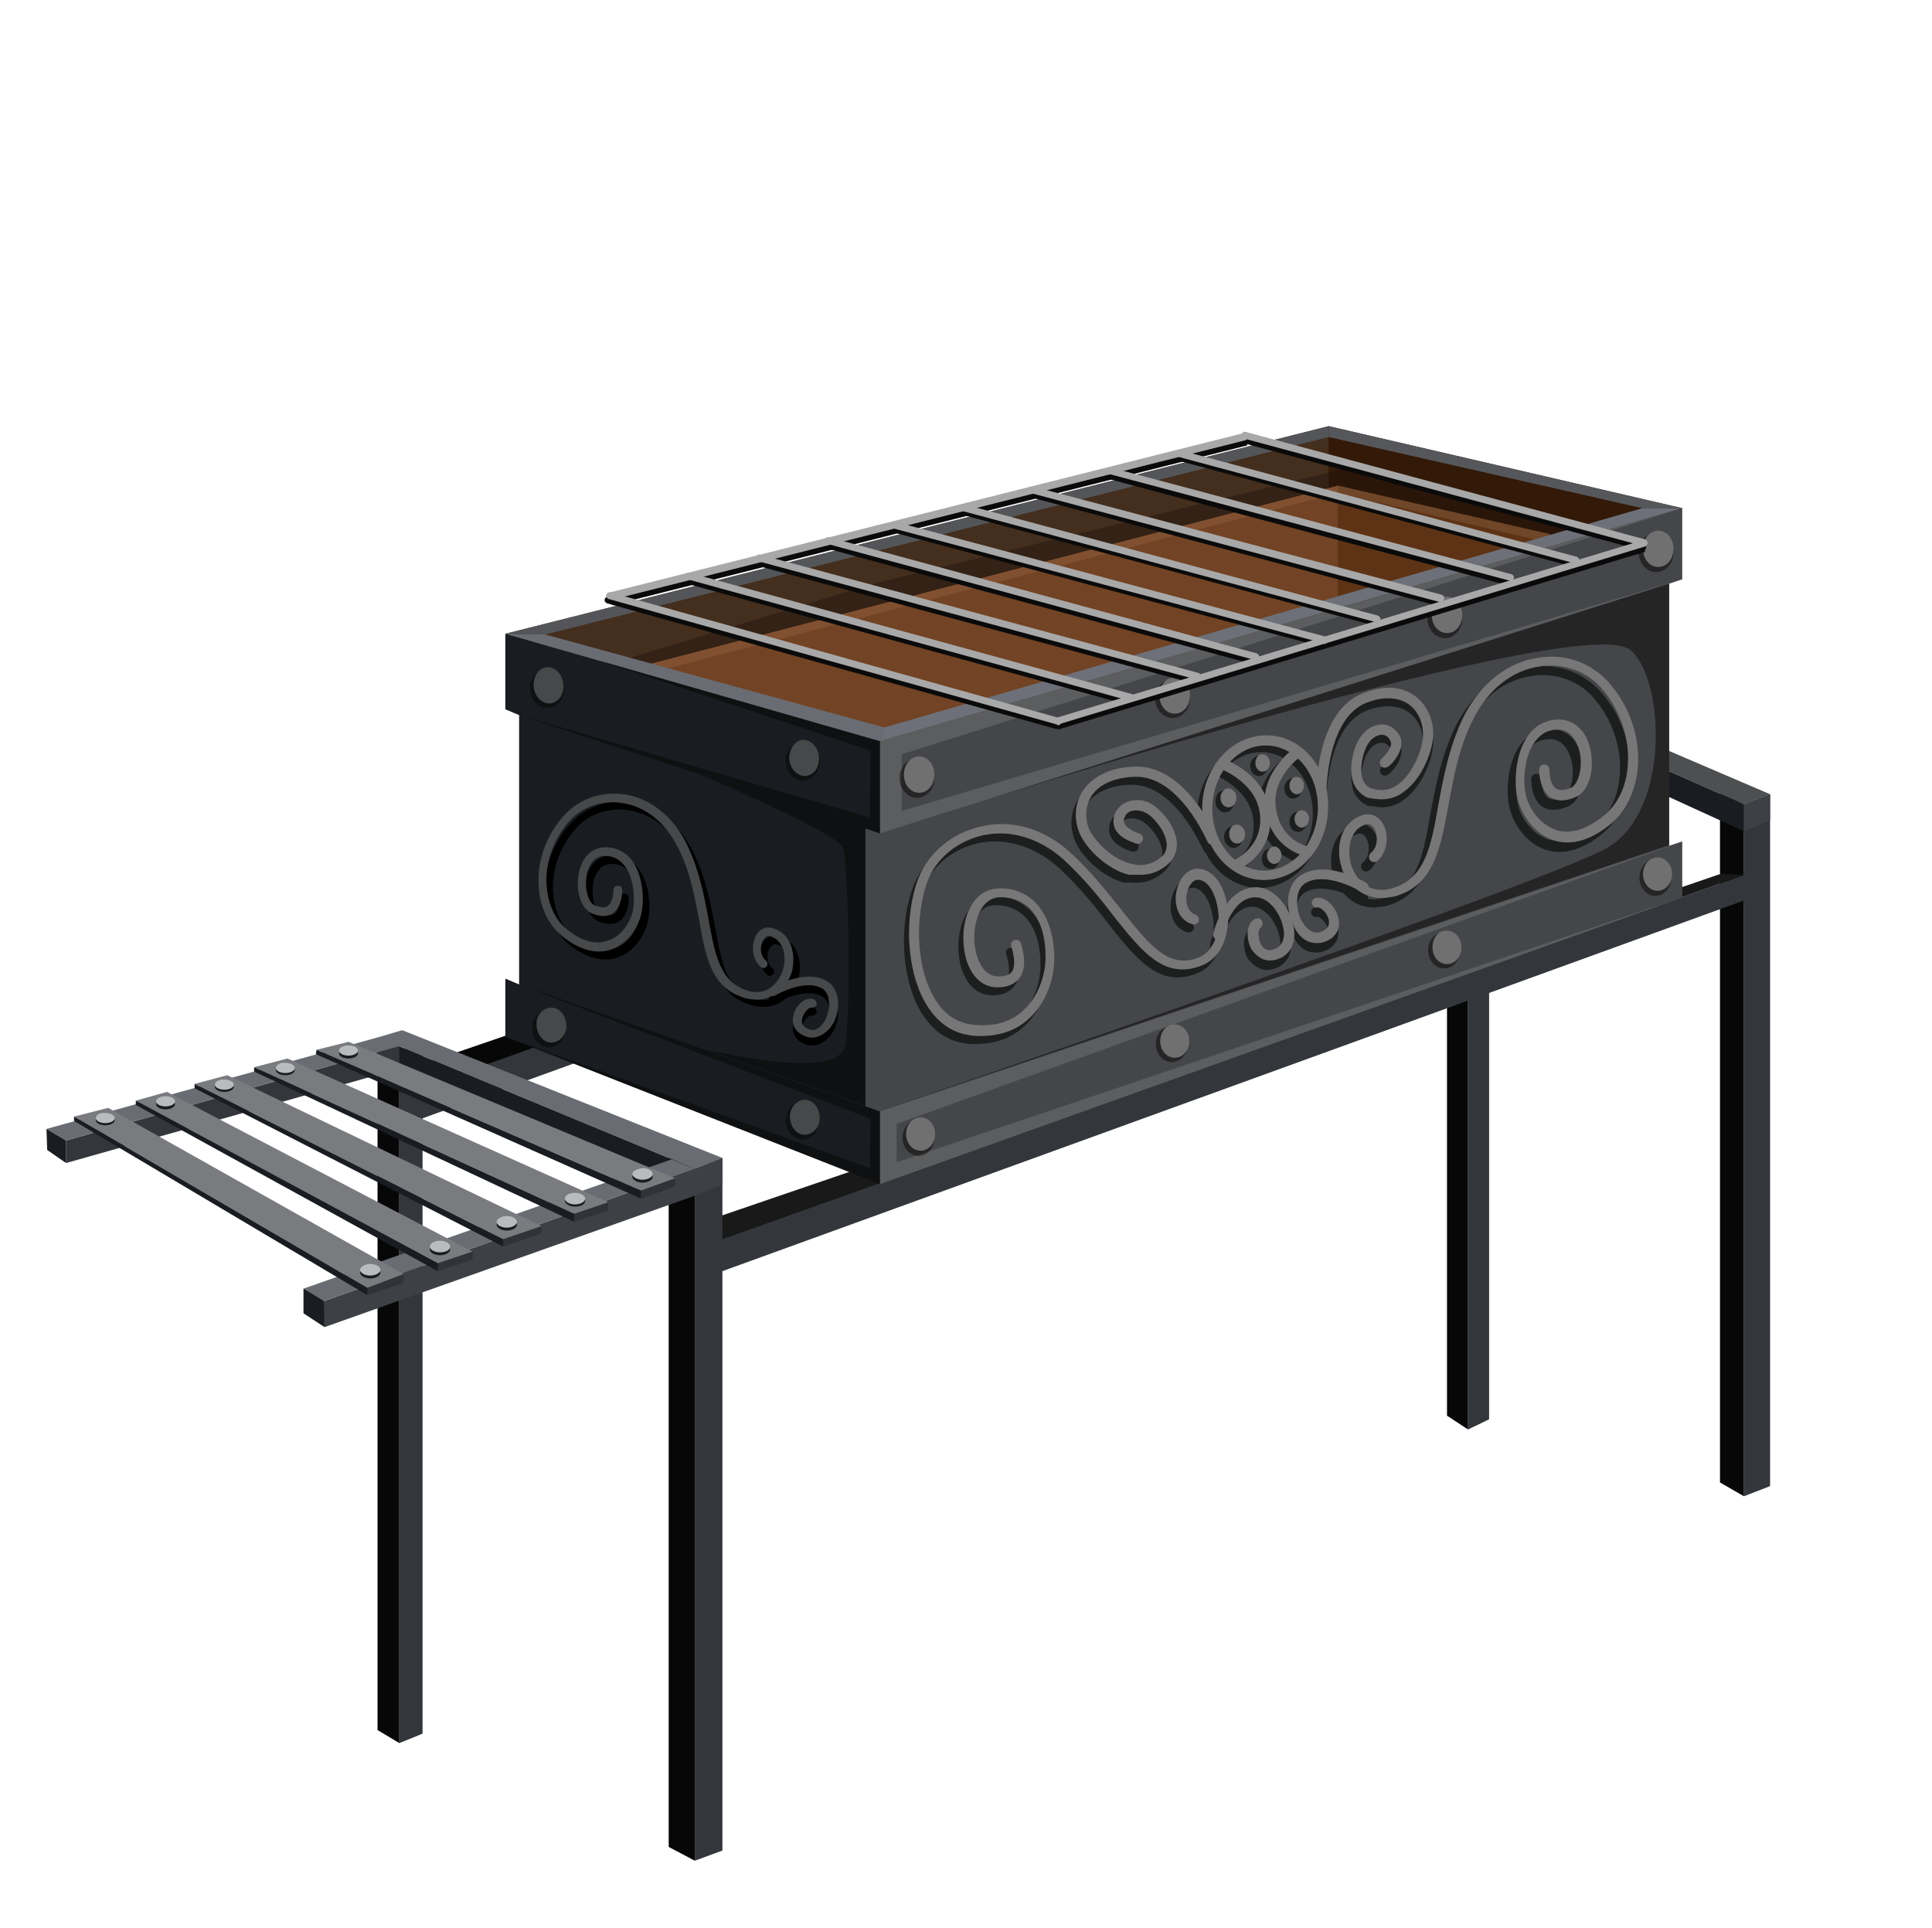<?xml version="1.0" encoding="UTF-8"?> <svg xmlns="http://www.w3.org/2000/svg" xmlns:xlink="http://www.w3.org/1999/xlink" version="1.1" id="Layer_1" x="0px" y="0px" viewBox="0 0 266.1 265.6" style="enable-background:new 0 0 266.1 265.6;" xml:space="preserve"> <style type="text/css"> .st0{fill:#33363B;} .st1{fill:#070707;} .st2{fill:#4D4F51;} .st3{fill:#191C21;} .st4{fill:#3D4044;} .st5{fill:#191919;} .st6{fill:#696C73;} .st7{fill:#797B7F;} .st8{fill:#303338;} .st9{fill:#B8BCBC;} .st10{fill:#442E1D;} .st11{fill:#331908;} .st12{fill:#55575B;} .st13{fill:#535559;} .st14{opacity:0.44;fill:#1E130D;} .st15{fill:#5E3315;} .st16{fill:#724324;} .st17{fill:#704628;} .st18{fill:#815031;} .st19{fill:#6D7078;} .st20{fill:#444649;} .st21{opacity:0.55;fill:#6F7072;} .st22{opacity:0.5;fill:#070403;} .st23{fill:#707070;} .st24{fill:#464849;} .st25{fill:#0A0A0A;} .st26{fill:#A8A8A8;} .st27{fill:#1D1E1E;} .st28{fill:#777777;} </style> <g> <g> <g> <polygon class="st0" points="243.8,109.4 243.8,204.7 240.2,206.1 240.2,110.8 "></polygon> <polygon class="st1" points="240.2,206.1 236.9,204.2 236.9,109 240.2,110.8 "></polygon> <polygon class="st0" points="205.1,102.1 205.1,195.5 202.2,196.9 202.2,103.6 "></polygon> <polygon class="st1" points="202.2,196.9 199.3,195 199.3,101.8 202.2,103.6 "></polygon> <polygon class="st2" points="243.8,109.4 202.5,91.7 199.3,92.7 240.2,110.8 "></polygon> <polygon class="st3" points="240.2,114.5 199.3,95.8 199.3,92.7 240.2,110.8 "></polygon> <polygon class="st4" points="240.2,114.5 243.8,113 243.8,109.4 240.2,110.8 "></polygon> <polygon class="st0" points="99.2,170.7 240.3,120.5 240.3,124 99.2,175.2 "></polygon> <polygon class="st5" points="99.5,170.7 95.7,168.7 236.9,120.4 240.3,120.5 "></polygon> <path class="st0" d="M56.1,153.8c0-1.1,0-2.3,0-3.4l135.4-48.2v3.5L56.1,154.8C56.1,154.5,56.1,154.2,56.1,153.8z"></path> <path class="st1" d="M56.1,147.3l131.4-45.1l4,0.1L56.1,150.5C56.1,149.4,56.1,148.4,56.1,147.3z"></path> <polygon class="st0" points="99.5,159.5 99.5,254.9 95.7,256.3 95.7,161 "></polygon> <polygon class="st1" points="95.7,256.3 92.1,254.4 92.1,159.2 95.7,161 "></polygon> <polygon class="st0" points="58.2,143.4 58.2,238.8 55,240.1 55,144.8 "></polygon> <polygon class="st1" points="55,240.1 52,238.3 52,143.1 55,144.8 "></polygon> <polygon class="st6" points="99.5,159.5 55.4,141.9 52,142.9 95.7,161 "></polygon> <polygon class="st3" points="95.7,164.7 52,145.9 52,142.9 95.7,161 "></polygon> <polygon class="st4" points="95.7,164.7 99.5,163.2 99.5,159.5 95.7,161 "></polygon> <polygon class="st4" points="44.4,179.3 95.7,161 95.7,164.7 44.7,182.8 "></polygon> <polygon class="st6" points="41.8,177.5 92.5,159.7 95.7,161 44.4,179.3 "></polygon> <polygon class="st3" points="44.7,182.8 44.6,179.2 41.8,177.5 41.8,180.9 "></polygon> <polygon class="st0" points="9.1,157.1 55,144.1 55,147.2 9.1,160.2 "></polygon> <polygon class="st6" points="6.4,155.5 52,142.9 55,144.1 9.1,157.1 "></polygon> <polygon class="st3" points="9.1,160.2 9.1,157.1 6.4,155.5 6.5,158.4 "></polygon> <g> <polygon class="st7" points="93,162.3 48,143.5 43.6,144.6 88.3,164 "></polygon> <polygon class="st8" points="93,162.3 93,163.4 88.3,165.1 88.3,164 "></polygon> <polygon class="st3" points="88.3,165.1 43.5,145.2 43.6,144.6 88.3,164 "></polygon> </g> <g> <polygon class="st7" points="83.8,165.6 39.6,145.8 35,147 79.1,167.2 "></polygon> <polygon class="st8" points="83.8,165.6 83.8,166.7 79.1,168.3 79.1,167.2 "></polygon> <polygon class="st3" points="79.1,168.3 35,147.6 35,147 79.1,167.2 "></polygon> </g> <g> <polygon class="st7" points="74.6,168.9 31.3,148.1 26.8,149.3 69.3,170.7 "></polygon> <polygon class="st8" points="74.6,168.9 74.6,169.9 69.3,171.7 69.3,170.7 "></polygon> <polygon class="st3" points="69.3,171.7 26.8,149.9 26.8,149.3 69.3,170.7 "></polygon> </g> <g> <polygon class="st7" points="65.1,172.4 23,150.4 18.7,151.6 60.1,174.1 "></polygon> <polygon class="st8" points="65.1,172.4 65.1,173.5 60.3,175.1 60.3,174 "></polygon> <polygon class="st3" points="60.3,175.1 18.7,152.2 18.7,151.6 60.3,174 "></polygon> </g> <g> <polygon class="st7" points="55.6,175.5 14.9,152.6 10.2,153.8 50.6,177.4 "></polygon> <polygon class="st8" points="55.6,175.5 55.6,176.7 50.6,178.4 50.6,177.4 "></polygon> <polygon class="st3" points="50.6,178.4 10.2,154.4 10.2,153.8 50.6,177.4 "></polygon> </g> <g> <path class="st3" d="M87.1,162.1c0,0.4,0.6,0.8,1.4,0.8c0.8,0,1.4-0.4,1.4-0.8c0-0.4-0.6-0.8-1.4-0.8 C87.7,161.3,87.1,161.7,87.1,162.1z"></path> <path class="st9" d="M87.1,161.7c0,0.4,0.6,0.8,1.4,0.8c0.8,0,1.4-0.4,1.4-0.8c0-0.4-0.6-0.8-1.4-0.8 C87.7,161,87.1,161.3,87.1,161.7z"></path> </g> <g> <path class="st3" d="M77.8,165.4c0,0.4,0.6,0.8,1.4,0.8c0.8,0,1.4-0.3,1.4-0.8s-0.6-0.8-1.4-0.8C78.5,164.7,77.8,165,77.8,165.4 z"></path> <path class="st9" d="M77.8,165.1c0,0.4,0.6,0.8,1.4,0.8c0.8,0,1.4-0.4,1.4-0.8s-0.6-0.8-1.4-0.8 C78.5,164.3,77.8,164.6,77.8,165.1z"></path> </g> <g> <path class="st3" d="M68.4,168.7c0,0.4,0.6,0.8,1.4,0.8c0.8,0,1.4-0.4,1.4-0.8c0-0.4-0.6-0.8-1.4-0.8 C69.1,167.9,68.4,168.2,68.4,168.7z"></path> <path class="st9" d="M68.4,168.3c0,0.4,0.6,0.8,1.4,0.8c0.8,0,1.4-0.4,1.4-0.8c0-0.4-0.6-0.8-1.4-0.8 C69.1,167.5,68.4,167.9,68.4,168.3z"></path> </g> <g> <path class="st3" d="M59.2,172.1c0,0.4,0.6,0.8,1.4,0.8c0.8,0,1.4-0.4,1.4-0.8c0-0.4-0.6-0.8-1.4-0.8 C59.8,171.3,59.2,171.7,59.2,172.1z"></path> <path class="st9" d="M59.2,171.7c0,0.4,0.6,0.8,1.4,0.8c0.8,0,1.4-0.3,1.4-0.8c0-0.4-0.6-0.8-1.4-0.8 C59.8,170.9,59.2,171.3,59.2,171.7z"></path> </g> <g> <path class="st3" d="M49.6,175.3c0,0.4,0.6,0.8,1.4,0.8c0.8,0,1.4-0.4,1.4-0.8c0-0.4-0.6-0.8-1.4-0.8 C50.3,174.5,49.6,174.9,49.6,175.3z"></path> <path class="st9" d="M49.6,174.9c0,0.4,0.6,0.8,1.4,0.8c0.8,0,1.4-0.4,1.4-0.8c0-0.4-0.6-0.8-1.4-0.8 C50.3,174.1,49.6,174.5,49.6,174.9z"></path> </g> <g> <ellipse class="st3" cx="48" cy="145.1" rx="1.3" ry="0.7"></ellipse> <path class="st9" d="M46.7,144.7c0,0.4,0.6,0.7,1.3,0.7c0.7,0,1.3-0.3,1.3-0.7c0-0.4-0.6-0.7-1.3-0.7 C47.3,144,46.7,144.3,46.7,144.7z"></path> </g> <g> <path class="st3" d="M38,147.4c0,0.4,0.6,0.7,1.3,0.7c0.7,0,1.3-0.3,1.3-0.7c0-0.4-0.6-0.7-1.3-0.7C38.6,146.7,38,147,38,147.4z "></path> <path class="st9" d="M38,147.1c0,0.4,0.6,0.7,1.3,0.7c0.7,0,1.3-0.3,1.3-0.7c0-0.4-0.6-0.7-1.3-0.7 C38.6,146.3,38,146.7,38,147.1z"></path> </g> <g> <path class="st3" d="M29.6,149.7c0,0.4,0.6,0.7,1.3,0.7c0.7,0,1.3-0.3,1.3-0.7c0-0.4-0.6-0.7-1.3-0.7 C30.2,149,29.6,149.3,29.6,149.7z"></path> <path class="st9" d="M29.6,149.4c0,0.4,0.6,0.7,1.3,0.7c0.7,0,1.3-0.3,1.3-0.7c0-0.4-0.6-0.7-1.3-0.7 C30.2,148.6,29.6,149,29.6,149.4z"></path> </g> <g> <path class="st3" d="M21.5,152.1c0,0.4,0.6,0.7,1.3,0.7c0.7,0,1.3-0.3,1.3-0.7c0-0.4-0.6-0.7-1.3-0.7 C22.1,151.4,21.5,151.7,21.5,152.1z"></path> <path class="st9" d="M21.5,151.7c0,0.4,0.6,0.7,1.3,0.7c0.7,0,1.3-0.3,1.3-0.7c0-0.4-0.6-0.7-1.3-0.7 C22.1,151,21.5,151.3,21.5,151.7z"></path> </g> <g> <path class="st3" d="M13.2,154.3c0,0.4,0.6,0.7,1.3,0.7c0.7,0,1.3-0.3,1.3-0.7c0-0.4-0.6-0.7-1.3-0.7 C13.8,153.6,13.2,153.9,13.2,154.3z"></path> <path class="st9" d="M13.2,154c0,0.4,0.6,0.7,1.3,0.7c0.7,0,1.3-0.3,1.3-0.7c0-0.4-0.6-0.7-1.3-0.7 C13.8,153.2,13.2,153.6,13.2,154z"></path> </g> </g> <g> <polygon class="st10" points="81.2,107.6 69.6,87.3 183,58.7 202.4,96.9 "></polygon> <polygon class="st11" points="231.7,70 183,58.7 183,68.2 184.8,68.9 184.8,99.1 "></polygon> <polygon class="st12" points="226.2,70 231.7,70 183,58.7 183,60.2 "></polygon> <polygon class="st13" points="183,60.2 75.1,87.4 69.6,87.3 183,58.7 "></polygon> <polygon class="st14" points="221.6,73.1 185.9,64.4 120.3,80.4 80.9,92.4 122.8,103.9 "></polygon> <polygon class="st15" points="226.8,77 184.3,66.9 184.3,99.3 "></polygon> <polygon class="st16" points="77,94.7 184.3,66.9 184.3,99.3 113.2,122.3 "></polygon> <polygon class="st17" points="184.3,67.9 212.2,74.5 213.6,73.6 184.3,66.9 "></polygon> <polygon class="st18" points="184.3,67.9 184.3,66.9 89,91.6 90.7,92.4 "></polygon> <polygon class="st19" points="121.2,102.1 121.8,100.2 226.2,70 231.7,70 "></polygon> <polygon class="st3" points="123.5,102.7 69.6,87.3 69.6,97.7 71.5,98.5 71.5,135.6 69.6,134.8 69.6,142.8 121.2,163.1 "></polygon> <polygon class="st20" points="119.2,114.1 121.2,114.8 121.2,102.1 231.7,70 231.7,79.8 229.9,80.4 229.9,116.5 231.7,115.9 231.7,123.6 121.2,163.1 121.2,153.1 119.2,152.4 "></polygon> <polygon class="st21" points="121.2,114.8 121.2,102.1 231.7,70 124.2,103.9 124.2,111.7 231.7,79.8 "></polygon> <polygon class="st21" points="121.2,163.1 121.2,153.1 231.7,115.9 123.5,154.8 123.5,160.1 231.7,123.6 "></polygon> <path class="st22" d="M229.9,80.4l-108.7,34.4c0,0,95.9-31.1,103.3-25.3c4.7,3.7,5.7,22-3,27.2c-7.7,4.7-100.3,36.3-100.3,36.3 l108.7-36.6V80.4z"></path> <polygon class="st6" points="69.6,87.3 121.2,102.1 121.8,100.2 75.1,87.4 "></polygon> <polygon class="st22" points="71.5,98.5 121.2,114.8 121.2,102.1 82.6,91 119.9,103.4 119.8,112.6 "></polygon> <polygon class="st22" points="69.6,142.8 121.2,163.1 121.2,153.1 71.5,135.6 119.9,154.1 119.8,160.9 "></polygon> <path class="st22" d="M119.2,114.1v38.2l-21.9-7.7c10.6,2.3,18.8,2.9,19.2-0.9c0.8-7.2,0.2-25.9-0.4-27c-1.1-2.1-19.6-10-19.6-10 L119.2,114.1z"></path> <g> <path class="st22" d="M225.7,76.1c0,1.5,1.1,2.7,2.4,2.7c1.3,0,2.4-1.2,2.4-2.7c0-1.5-1.1-2.7-2.4-2.7 C226.7,73.4,225.7,74.6,225.7,76.1z"></path> <path class="st23" d="M226.3,75.6c0,1.4,0.9,2.5,2.1,2.5c1.2,0,2.1-1.1,2.1-2.5c0-1.4-0.9-2.5-2.1-2.5 C227.2,73.1,226.3,74.2,226.3,75.6z"></path> </g> <g> <path class="st22" d="M196.6,85.2c0,1.5,1.1,2.7,2.4,2.7c1.3,0,2.4-1.2,2.4-2.7c0-1.5-1.1-2.7-2.4-2.7 C197.6,82.5,196.6,83.7,196.6,85.2z"></path> <path class="st23" d="M197.2,84.7c0,1.4,0.9,2.5,2.1,2.5c1.2,0,2.1-1.1,2.1-2.5c0-1.4-0.9-2.5-2.1-2.5 C198.1,82.2,197.2,83.4,197.2,84.7z"></path> </g> <g> <path class="st22" d="M159.1,96.2c0,1.5,1.1,2.7,2.4,2.7c1.3,0,2.4-1.2,2.4-2.7c0-1.5-1.1-2.7-2.4-2.7 C160.2,93.6,159.1,94.8,159.1,96.2z"></path> <path class="st23" d="M159.7,95.8c0,1.4,0.9,2.5,2.1,2.5c1.2,0,2.1-1.1,2.1-2.5c0-1.4-0.9-2.5-2.1-2.5 C160.6,93.3,159.7,94.4,159.7,95.8z"></path> </g> <g> <path class="st22" d="M123.9,107.2c0,1.5,1.1,2.7,2.4,2.7c1.3,0,2.4-1.2,2.4-2.7c0-1.5-1.1-2.7-2.4-2.7 C124.9,104.5,123.9,105.7,123.9,107.2z"></path> <path class="st23" d="M124.5,106.7c0,1.4,0.9,2.5,2.1,2.5c1.2,0,2.1-1.1,2.1-2.5c0-1.4-0.9-2.5-2.1-2.5 C125.4,104.2,124.5,105.3,124.5,106.7z"></path> </g> <g> <path class="st22" d="M225.8,120.9c0,1.4,1,2.5,2.2,2.5c1.2,0,2.2-1.1,2.2-2.5c0-1.4-1-2.5-2.2-2.5 C226.8,118.3,225.8,119.5,225.8,120.9z"></path> <path class="st23" d="M226.3,120.4c0,1.3,0.9,2.3,2,2.3c1.1,0,2-1,2-2.3s-0.9-2.3-2-2.3C227.2,118.1,226.3,119.1,226.3,120.4z"></path> </g> <g> <path class="st22" d="M196.7,130.9c0,1.4,1,2.5,2.2,2.5c1.2,0,2.2-1.1,2.2-2.5c0-1.4-1-2.5-2.2-2.5 C197.7,128.4,196.7,129.5,196.7,130.9z"></path> <path class="st23" d="M197.3,130.5c0,1.3,0.9,2.3,2,2.3c1.1,0,2-1,2-2.3c0-1.3-0.9-2.3-2-2.3 C198.1,128.1,197.3,129.2,197.3,130.5z"></path> </g> <g> <path class="st22" d="M159.2,143.8c0,1.4,1,2.5,2.2,2.5c1.2,0,2.2-1.1,2.2-2.5c0-1.4-1-2.5-2.2-2.5 C160.2,141.3,159.2,142.4,159.2,143.8z"></path> <path class="st23" d="M159.8,143.4c0,1.3,0.9,2.3,2,2.3c1.1,0,2-1,2-2.3c0-1.3-0.9-2.3-2-2.3C160.7,141,159.8,142.1,159.8,143.4 z"></path> </g> <g> <path class="st22" d="M124.3,156.7c0,1.4,1,2.5,2.2,2.5c1.2,0,2.2-1.1,2.2-2.5c0-1.4-1-2.5-2.2-2.5 C125.3,154.2,124.3,155.3,124.3,156.7z"></path> <path class="st23" d="M124.8,156.2c0,1.3,0.9,2.3,2,2.3c1.1,0,2-1,2-2.3s-0.9-2.3-2-2.3C125.7,153.9,124.8,154.9,124.8,156.2z"></path> </g> <g> <path class="st22" d="M108.2,105c0.1,1.5,1.2,2.6,2.5,2.5c1.3-0.1,2.3-1.3,2.2-2.8c-0.1-1.5-1.2-2.6-2.5-2.5 C109.1,102.3,108.1,103.6,108.2,105z"></path> <path class="st24" d="M108.7,104.5c0.1,1.4,1.1,2.4,2.2,2.4c1.2-0.1,2-1.2,1.9-2.6c-0.1-1.4-1.1-2.4-2.2-2.4 C109.5,102,108.7,103.1,108.7,104.5z"></path> </g> <g> <path class="st22" d="M73,95c0.1,1.5,1.2,2.6,2.5,2.5c1.3-0.1,2.3-1.3,2.2-2.8c-0.1-1.5-1.2-2.6-2.5-2.5 C73.9,92.3,72.9,93.5,73,95z"></path> <path class="st24" d="M73.5,94.5c0.1,1.4,1.1,2.4,2.2,2.4c1.2-0.1,2-1.2,1.9-2.6c-0.1-1.4-1.1-2.4-2.2-2.4 C74.3,91.9,73.4,93.1,73.5,94.5z"></path> </g> <g> <path class="st22" d="M108.2,154.5c0.1,1.4,1.2,2.5,2.4,2.5c1.3-0.1,2.2-1.3,2.1-2.7c-0.1-1.4-1.2-2.5-2.4-2.5 C109.1,151.9,108.2,153.1,108.2,154.5z"></path> <path class="st24" d="M108.8,154c0.1,1.3,1,2.4,2.2,2.3c1.1-0.1,2-1.2,1.9-2.5c-0.1-1.3-1-2.4-2.2-2.3 C109.6,151.6,108.7,152.7,108.8,154z"></path> </g> <g> <path class="st22" d="M73.3,141.8c0.1,1.4,1.2,2.5,2.4,2.5c1.3-0.1,2.2-1.3,2.1-2.7c-0.1-1.4-1.2-2.5-2.4-2.5 C74.2,139.2,73.2,140.4,73.3,141.8z"></path> <path class="st24" d="M73.9,141.3c0.1,1.3,1,2.4,2.2,2.3c1.1-0.1,2-1.2,1.9-2.5c-0.1-1.3-1-2.4-2.2-2.3 C74.6,138.9,73.8,140,73.9,141.3z"></path> </g> </g> <g> <g> <g> <g> <path class="st25" d="M216.9,78.2c0.2,0,0.4-0.1,0.5-0.4c0.1-0.3-0.1-0.5-0.3-0.6l-54.7-14.7c-0.3-0.1-0.5,0.1-0.6,0.3 c-0.1,0.3,0.1,0.5,0.3,0.6l54.7,14.7C216.8,78.2,216.8,78.2,216.9,78.2z"></path> </g> <g> <path class="st25" d="M207.9,80.6c0.2,0,0.4-0.1,0.5-0.4c0.1-0.3-0.1-0.5-0.3-0.6L152.7,65c-0.3-0.1-0.5,0.1-0.6,0.3 c-0.1,0.3,0.1,0.5,0.3,0.6l55.2,14.7C207.8,80.6,207.8,80.6,207.9,80.6z"></path> </g> <g> <path class="st25" d="M198.3,83.5c0.2,0,0.4-0.1,0.5-0.4c0.1-0.3-0.1-0.5-0.3-0.6l-55.9-14.9c-0.3-0.1-0.5,0.1-0.6,0.4 c-0.1,0.3,0.1,0.5,0.3,0.6l55.9,14.9C198.2,83.5,198.2,83.5,198.3,83.5z"></path> </g> <g> <path class="st25" d="M189.5,86.3c0.2,0,0.4-0.1,0.5-0.4c0.1-0.3-0.1-0.5-0.3-0.6L132.8,70c-0.3-0.1-0.5,0.1-0.6,0.3 c-0.1,0.3,0.1,0.5,0.3,0.6l56.9,15.3C189.4,86.3,189.4,86.3,189.5,86.3z"></path> </g> <g> <path class="st25" d="M182.2,89.2c0.2,0,0.4-0.1,0.5-0.4c0.1-0.3-0.1-0.5-0.3-0.6l-59.2-15.8c-0.3-0.1-0.5,0.1-0.6,0.3 c-0.1,0.3,0.1,0.5,0.3,0.6l59.2,15.8C182.1,89.2,182.2,89.2,182.2,89.2z"></path> </g> <g> <path class="st25" d="M172.7,91.6c0.2,0,0.4-0.1,0.5-0.4c0.1-0.3-0.1-0.5-0.3-0.6l-58.9-16c-0.3-0.1-0.5,0.1-0.6,0.3 c-0.1,0.3,0.1,0.5,0.3,0.6l58.9,16C172.6,91.6,172.7,91.6,172.7,91.6z"></path> </g> <g> <path class="st25" d="M164.7,94.3c0.2,0,0.4-0.1,0.5-0.4c0.1-0.3-0.1-0.5-0.3-0.6L104.5,77c-0.3-0.1-0.5,0.1-0.6,0.3 c-0.1,0.3,0.1,0.5,0.3,0.6l60.4,16.3C164.6,94.3,164.7,94.3,164.7,94.3z"></path> </g> <g> <path class="st25" d="M155.5,97.1c0.2,0,0.4-0.1,0.5-0.4c0.1-0.3-0.1-0.5-0.3-0.6L94.9,79.5c-0.3-0.1-0.5,0.1-0.6,0.3 c-0.1,0.3,0.1,0.5,0.3,0.6l60.8,16.7C155.5,97.1,155.5,97.1,155.5,97.1z"></path> </g> <g> <path class="st25" d="M145.6,100.4c0.2,0,0.4-0.1,0.5-0.4c0.1-0.3-0.1-0.5-0.3-0.6L83.9,82.2c-0.3-0.1-0.5,0.1-0.6,0.3 c-0.1,0.3,0.1,0.5,0.3,0.6l61.8,17.3C145.5,100.4,145.5,100.4,145.6,100.4z"></path> </g> <g> <path class="st25" d="M226.2,75.9c0.2,0,0.4-0.1,0.5-0.4c0.1-0.3-0.1-0.5-0.3-0.6l-55-14.8c-0.3-0.1-0.5,0.1-0.6,0.3 c-0.1,0.3,0.1,0.5,0.3,0.6l55,14.8C226.2,75.9,226.2,75.9,226.2,75.9z"></path> </g> </g> <g> <polygon class="st25" points="145.7,100.5 226.6,76 226.3,75 145.4,99.5 "></polygon> </g> <g> <rect x="82.8" y="71.3" transform="matrix(0.97 -0.244 0.244 0.97 -13.657 33.43)" class="st25" width="90.2" height="1"></rect> </g> </g> <g> <g> <g> <path class="st26" d="M217,77.7c0.2,0,0.4-0.1,0.5-0.4c0.1-0.3-0.1-0.5-0.3-0.6L162.5,62c-0.3-0.1-0.5,0.1-0.6,0.3 c-0.1,0.3,0.1,0.5,0.3,0.6l54.7,14.7C216.9,77.7,217,77.7,217,77.7z"></path> </g> <g> <path class="st26" d="M208,80.1c0.2,0,0.4-0.1,0.5-0.4c0.1-0.3-0.1-0.5-0.3-0.6l-55.2-14.7c-0.3-0.1-0.5,0.1-0.6,0.3 c-0.1,0.3,0.1,0.5,0.4,0.6l55.2,14.7C207.9,80.1,208,80.1,208,80.1z"></path> </g> <g> <path class="st26" d="M198.4,82.9c0.2,0,0.4-0.1,0.5-0.4c0.1-0.3-0.1-0.5-0.4-0.6l-55.9-14.8c-0.3-0.1-0.5,0.1-0.6,0.3 c-0.1,0.3,0.1,0.5,0.3,0.6l55.9,14.9C198.4,82.9,198.4,82.9,198.4,82.9z"></path> </g> <g> <path class="st26" d="M189.6,85.8c0.2,0,0.4-0.1,0.5-0.4c0.1-0.3-0.1-0.5-0.3-0.6l-56.9-15.3c-0.3-0.1-0.5,0.1-0.6,0.3 c-0.1,0.3,0.1,0.5,0.3,0.6l56.9,15.3C189.6,85.8,189.6,85.8,189.6,85.8z"></path> </g> <g> <path class="st26" d="M182.4,88.7c0.2,0,0.4-0.1,0.5-0.4c0.1-0.3-0.1-0.5-0.3-0.6l-59.2-15.8c-0.3-0.1-0.5,0.1-0.6,0.3 c-0.1,0.3,0.1,0.5,0.3,0.6l59.2,15.8C182.3,88.7,182.3,88.7,182.4,88.7z"></path> </g> <g> <path class="st26" d="M172.9,91c0.2,0,0.4-0.1,0.5-0.4c0.1-0.3-0.1-0.5-0.3-0.6l-58.9-16c-0.3-0.1-0.5,0.1-0.6,0.3 c-0.1,0.3,0.1,0.5,0.3,0.6l58.9,16C172.8,91,172.8,91,172.9,91z"></path> </g> <g> <path class="st26" d="M164.9,93.7c0.2,0,0.4-0.1,0.5-0.4c0.1-0.3-0.1-0.5-0.3-0.6l-60.4-16.3c-0.3-0.1-0.5,0.1-0.6,0.3 c-0.1,0.3,0.1,0.5,0.3,0.6l60.4,16.3C164.8,93.7,164.8,93.7,164.9,93.7z"></path> </g> <g> <path class="st26" d="M155.7,96.6c0.2,0,0.4-0.1,0.5-0.4c0.1-0.3-0.1-0.5-0.3-0.6L95,78.9c-0.3-0.1-0.5,0.1-0.6,0.3 c-0.1,0.3,0.1,0.5,0.3,0.6l60.8,16.7C155.6,96.6,155.7,96.6,155.7,96.6z"></path> </g> <g> <path class="st26" d="M145.7,99.9c0.2,0,0.4-0.1,0.5-0.4c0.1-0.3-0.1-0.5-0.3-0.6L84.1,81.6c-0.3-0.1-0.5,0.1-0.6,0.3 c-0.1,0.3,0.1,0.5,0.3,0.6l61.8,17.3C145.6,99.9,145.7,99.9,145.7,99.9z"></path> </g> <g> <path class="st26" d="M226.4,75.3c0.2,0,0.4-0.1,0.5-0.4c0.1-0.3-0.1-0.5-0.3-0.6l-55-14.8c-0.3-0.1-0.5,0.1-0.6,0.3 c-0.1,0.3,0.1,0.5,0.3,0.6l55,14.8C226.3,75.3,226.4,75.3,226.4,75.3z"></path> </g> </g> <g> <polygon class="st26" points="145.7,99.8 226.5,75.3 226.3,74.4 145.4,98.9 "></polygon> </g> <g> <polygon class="st26" points="84.3,82.6 171.7,60.6 171.5,59.6 84,81.6 "></polygon> </g> </g> </g> <g> <g> <g> <path class="st27" d="M189.2,125c0.5,0,1.1-0.1,1.7-0.2c5.5-1.5,6.4-6.6,7.5-12.6c0.7-3.7,1.4-7.9,3.4-11.8 c2-4.1,5.4-6.8,9.2-7.3c3.1-0.5,6.2,0.6,8.2,2.7c2.7,2.9,4.2,7,3.9,10.9c-0.2,3-1.4,5.5-3.5,7.1c-2.4,1.9-4.7,2.5-6.7,1.7 c-2.2-0.9-3.6-3.2-3.9-5c-0.4-2.3,0-5.6,1.6-7.4c0.8-0.9,1.8-1.3,2.9-1.3c2.1,0,2.8,2.3,3,3.2c0.4,2.1-0.2,4.3-1.2,4.8 c-0.9,0.4-1.7,0.4-2.1,0.1c-0.8-0.6-0.9-2.1-0.9-2.6c0-0.4-0.3-0.7-0.7-0.7c-0.4,0-0.7,0.3-0.7,0.7c0,0.3,0,2.7,1.5,3.8 c0.9,0.6,2.1,0.6,3.5,0c1.9-0.8,2.6-3.8,2.1-6.3c-0.5-2.7-2.1-4.3-4.3-4.4c-1.6,0-3,0.6-4,1.8c-1.9,2.2-2.3,6-1.9,8.6 c0.4,2.2,2,5,4.7,6.1c1.7,0.7,4.5,0.9,8-1.9c2.3-1.8,3.7-4.7,4-8.1c0.3-4.3-1.3-8.7-4.3-11.9c-2.4-2.5-5.9-3.7-9.4-3.1 c-4.3,0.6-8,3.6-10.3,8.1c-2,4.1-2.8,8.4-3.5,12.2c-1,5.7-1.8,10.2-6.5,11.5c-3.1,0.8-4.9-1.3-5.5-3.3 c-0.6-2.1-0.2-4.8,1.9-5.5c0.5-0.2,1,0,1.3,0.6c0.5,0.9,0.5,2.5-0.5,3.3c-0.3,0.3-0.3,0.7-0.1,1c0.3,0.3,0.7,0.3,1,0.1 c1.5-1.3,1.6-3.7,0.8-5.1c-0.6-1.1-1.8-1.6-2.9-1.2c-3,1-3.7,4.5-2.8,7.2C184.5,122.9,186.4,125,189.2,125z"></path> </g> <g> <path class="st27" d="M134.4,143.8c2.5,0,4.7-0.7,6.4-2.2c2.6-2.2,3.6-5.6,3.7-8c0.1-3.6-0.9-6.5-2.7-8.3 c-1.4-1.3-3.2-2-5.2-1.8c-3.2,0.2-4.7,3.8-4.6,7.3c0.1,3.1,1.6,6.3,4.7,6.3c1.4,0,2.5-0.5,3.1-1.4c1.2-1.8,0.1-4.6,0.1-4.7 c-0.1-0.4-0.6-0.5-0.9-0.4c-0.4,0.1-0.5,0.5-0.4,0.9c0.2,0.6,0.7,2.5,0.1,3.4c-0.3,0.5-1,0.7-1.9,0.7c-2.1,0-3.2-2.5-3.3-5 c-0.1-2.8,1-5.7,3.3-5.9c1.6-0.1,3.1,0.4,4.2,1.4c1.6,1.5,2.4,4.1,2.3,7.3c-0.1,2-0.9,5-3.2,7c-1.8,1.6-4.2,2.2-7.1,1.8 c-2-0.2-3.6-1.4-4.8-3.3c-2.5-3.8-3-10.4-1.4-15.7c1-3.3,3.8-5.9,7.3-6.9c4-1.1,8.2,0.1,11.7,3.2c2.8,2.6,5,5.3,6.9,7.8 c3.9,4.9,7,8.8,12.1,6.8c3.1-1.2,3.9-4.9,3.6-7.7c-0.3-3.1-1.8-5.3-3.7-5.6c-1.5-0.3-2.8,0.9-3.3,2.8c-0.5,1.9,0.1,4.2,2.1,4.8 c0.4,0.1,0.8-0.1,0.9-0.4c0.1-0.4-0.1-0.8-0.4-0.9c-1.2-0.4-1.5-1.9-1.2-3.1c0.2-0.9,0.9-1.9,1.7-1.7c1.3,0.2,2.3,2,2.6,4.4 c0.3,2.5-0.5,5.4-2.7,6.3c-4.1,1.6-6.7-1.6-10.5-6.4c-2-2.5-4.2-5.3-7.1-8c-3.8-3.5-8.5-4.8-13-3.5c-4,1.1-7.1,4-8.3,7.8 c-1.8,5.7-1.1,12.8,1.6,16.9c1.5,2.3,3.5,3.6,5.8,3.9C133.2,143.8,133.8,143.8,134.4,143.8z"></path> </g> <g> <path class="st27" d="M164.9,111.7c0.3-5.5,4.5-9.7,9.3-9.4c4.8,0.3,8.4,5,8,10.5c-0.3,5.5-4.5,9.8-9.3,9.5 C168.1,121.9,164.5,117.2,164.9,111.7z M166.3,111.7c-0.3,4.7,2.7,8.8,6.7,9.1c4,0.3,7.5-3.4,7.8-8.1c0.3-4.7-2.7-8.8-6.7-9.1 C170.1,103.4,166.6,107,166.3,111.7z"></path> </g> <g> <path class="st27" d="M190.3,111.2c1,0,2.1-0.3,3-1c2.7-1.9,4.1-5.9,4.1-8c0-2.2-1-4.2-2.6-5.3c-1.3-0.9-3.5-1.7-7.1-0.3 c-6.3,2.4-6.4,13-6.4,13.4c0,0.4,0.3,0.7,0.7,0.7l0,0c0.4,0,0.7-0.3,0.7-0.7c0-0.1,0.1-10,5.5-12.1c2.3-0.9,4.4-0.8,5.8,0.2 c1.3,0.9,2,2.5,2,4.2c0,1.8-1.3,5.3-3.5,6.9c-1.1,0.8-2.3,0.9-3.6,0.5c-0.6-0.2-0.9-0.6-1.2-1.2c-0.5-1.5,0-3.8,0.7-4.9 c0.4-0.7,1.1-1.2,1.8-1.3c0.4,0,0.8,0.1,1.1,0.5c0.2,0.3,0.3,0.5,0.3,0.8c-0.1,0.8-1,1.7-1.3,2c-0.3,0.2-0.3,0.7-0.1,1 c0.2,0.3,0.7,0.3,1,0.1c0.2-0.1,1.6-1.4,1.8-2.9c0.1-0.7-0.1-1.3-0.6-1.9c-0.6-0.7-1.4-1.1-2.3-1c-1.1,0.1-2.2,0.8-2.9,2 c-0.8,1.3-1.5,4-0.8,6c0.4,1,1.1,1.7,2,2.1C189.1,111,189.7,111.2,190.3,111.2z"></path> </g> <g> <path class="st27" d="M156.5,121.6c1.4,0,2.7-0.5,3.8-1.5c0.8-0.7,1.2-1.7,1.2-2.8c-0.1-2.2-1.9-4.3-3.1-5.2 c-1.1-0.8-2.4-1-3.6-0.6c-0.9,0.3-1.5,0.9-1.9,1.8c-0.2,0.7-0.2,1.4,0.1,2c0.7,1.4,2.7,1.9,2.9,2c0.4,0.1,0.8-0.1,0.9-0.5 c0.1-0.4-0.1-0.8-0.5-0.9c-0.4-0.1-1.6-0.6-2-1.3c-0.1-0.3-0.1-0.5,0-0.9c0.2-0.5,0.5-0.8,1-0.9c0.7-0.2,1.6,0,2.3,0.5 c1,0.7,2.4,2.5,2.5,4.1c0,0.7-0.2,1.3-0.7,1.7c-1.2,1-2.5,1.3-4.1,1c-2.8-0.6-5.2-3.3-5.9-4.8c-0.6-1.5-0.5-3.2,0.3-4.5 c1-1.6,3.1-2.6,5.9-2.7c6.2-0.3,10,8.8,10.1,8.9c0.1,0.4,0.6,0.5,0.9,0.4c0.4-0.1,0.5-0.6,0.4-0.9c-0.2-0.4-4.3-10.2-11.5-9.8 c-4.1,0.2-6.1,2-7,3.4c-1.1,1.7-1.2,3.9-0.4,5.8c0.8,1.9,3.6,4.9,6.8,5.7C155.6,121.5,156.1,121.6,156.5,121.6z"></path> </g> <g> <path class="st27" d="M181.2,131.2c0.3,0,0.6,0,0.9-0.1c2.1-0.6,2.5-2.3,2.1-3.5c-0.4-1.5-1.8-2.9-3.1-2.6 c-0.4,0.1-0.6,0.5-0.5,0.8c0.1,0.4,0.5,0.6,0.8,0.5c0.3-0.1,1.2,0.6,1.5,1.6c0.2,0.9-0.2,1.5-1.2,1.8c-1.4,0.4-2.3-1.2-2.6-1.7 c-0.8-1.7-0.8-4.1,0.5-5c2.8-1.8,7.6,1,7.7,1.1c0.3,0.2,0.8,0.1,1-0.2c0.2-0.3,0.1-0.8-0.2-1c-0.2-0.1-5.6-3.3-9.1-1 c-2,1.3-2.1,4.5-1,6.7C178.6,130.3,179.8,131.2,181.2,131.2z"></path> </g> <g> <path class="st27" d="M174.5,133.6c0.5,0,1-0.1,1.6-0.4c1.5-0.8,2.1-2.5,1.6-4.6c-0.6-2.5-2.6-5-5-5.1c-4.5,0-5.9,6.2-6,6.4 c-0.1,0.4,0.2,0.8,0.5,0.8c0.4,0.1,0.8-0.2,0.8-0.5c0-0.1,1.3-5.3,4.5-5.3c0,0,0,0,0,0c1.7,0,3.3,2.1,3.7,4 c0.2,0.7,0.4,2.3-0.9,3c-0.9,0.5-1.7,0.3-2.1-0.5c-0.5-1-0.4-2.1-0.1-2.3c0.3-0.2,0.4-0.6,0.2-1c-0.2-0.3-0.6-0.4-1-0.2 c-1.2,0.7-1.2,2.8-0.4,4.2C172.6,132.9,173.4,133.6,174.5,133.6z"></path> </g> <g> <path class="st28" d="M190.3,110.1c1,0,2.1-0.3,3-1c2.7-1.9,4.1-5.9,4.1-8c0-2.2-1-4.2-2.6-5.3c-1.3-0.9-3.5-1.7-7.1-0.3 c-6.3,2.4-6.4,13-6.4,13.4c0,0.4,0.3,0.7,0.7,0.7l0,0c0.4,0,0.7-0.3,0.7-0.7c0-0.1,0.1-10,5.5-12.1c2.3-0.9,4.4-0.8,5.8,0.2 c1.3,0.9,2,2.5,2,4.2c0,1.8-1.3,5.3-3.5,6.9c-1.1,0.8-2.3,0.9-3.6,0.5c-0.6-0.2-0.9-0.6-1.2-1.2c-0.5-1.5,0-3.8,0.7-4.9 c0.4-0.7,1.1-1.2,1.8-1.3c0.4,0,0.8,0.1,1.1,0.5c0.2,0.3,0.3,0.5,0.3,0.8c-0.1,0.8-1,1.7-1.3,2c-0.3,0.2-0.3,0.7-0.1,1 c0.2,0.3,0.7,0.3,1,0.1c0.2-0.1,1.6-1.4,1.8-2.9c0.1-0.7-0.1-1.3-0.6-1.9c-0.6-0.7-1.4-1.1-2.3-1c-1.1,0.1-2.2,0.8-2.9,2 c-0.8,1.3-1.5,4-0.8,6c0.4,1,1.1,1.7,2,2.1C189.1,110,189.7,110.1,190.3,110.1z"></path> </g> <g> <path class="st28" d="M157.1,120.5c1.4,0,2.7-0.5,3.8-1.5c0.8-0.7,1.2-1.7,1.2-2.8c-0.1-2.2-1.9-4.3-3.1-5.2 c-1.1-0.8-2.4-1-3.6-0.6c-0.9,0.3-1.5,0.9-1.9,1.8c-0.2,0.7-0.2,1.4,0.1,2c0.7,1.4,2.7,1.9,2.9,2c0.4,0.1,0.8-0.1,0.9-0.5 c0.1-0.4-0.1-0.8-0.5-0.9c-0.4-0.1-1.6-0.6-2-1.3c-0.1-0.3-0.2-0.5,0-0.9c0.2-0.5,0.5-0.8,1-0.9c0.7-0.2,1.6,0,2.3,0.5 c1,0.7,2.4,2.5,2.5,4.1c0,0.7-0.2,1.3-0.7,1.7c-1.2,1-2.5,1.4-4.1,1c-2.8-0.6-5.2-3.3-5.9-4.8c-0.6-1.5-0.5-3.2,0.3-4.5 c1-1.6,3.1-2.6,5.9-2.7c6.2-0.3,10,8.8,10.1,8.9c0.1,0.4,0.6,0.5,0.9,0.4c0.4-0.1,0.5-0.6,0.4-0.9c-0.2-0.4-4.3-10.2-11.5-9.8 c-4.1,0.2-6.1,2-7,3.4c-1.1,1.7-1.2,3.9-0.4,5.8c0.8,1.9,3.6,4.9,6.8,5.7C156.1,120.5,156.6,120.5,157.1,120.5z"></path> </g> <g> <path class="st28" d="M181.3,129.9c0.3,0,0.6,0,0.9-0.1c2.1-0.6,2.5-2.3,2.1-3.5c-0.4-1.5-1.8-2.9-3.1-2.6 c-0.4,0.1-0.6,0.5-0.5,0.8c0.1,0.4,0.5,0.6,0.8,0.5c0.3-0.1,1.2,0.6,1.5,1.6c0.2,0.9-0.2,1.5-1.2,1.8c-1.4,0.4-2.3-1.2-2.6-1.7 c-0.8-1.7-0.8-4.1,0.5-5c2.8-1.8,7.6,1,7.7,1.1c0.3,0.2,0.8,0.1,1-0.2c0.2-0.3,0.1-0.8-0.2-1c-0.2-0.1-5.6-3.3-9.1-1 c-2,1.3-2.1,4.5-1,6.7C178.7,128.9,179.9,129.9,181.3,129.9z"></path> </g> <g> <path class="st28" d="M174.9,132.3c0.5,0,1-0.1,1.6-0.4c1.5-0.8,2.1-2.5,1.6-4.6c-0.6-2.5-2.6-5-5-5.1c-4.5,0-5.9,6.1-6,6.4 c-0.1,0.4,0.2,0.8,0.5,0.8c0.4,0.1,0.8-0.2,0.8-0.5c0-0.1,1.2-5.3,4.5-5.3c0,0,0,0,0.1,0c1.7,0,3.3,2.1,3.7,4 c0.2,0.7,0.4,2.3-0.9,3c-0.9,0.5-1.7,0.3-2.1-0.5c-0.5-0.9-0.4-2.1-0.1-2.3c0.3-0.2,0.4-0.6,0.2-1c-0.2-0.3-0.6-0.4-1-0.2 c-1.2,0.7-1.2,2.8-0.4,4.2C173,131.6,173.8,132.3,174.9,132.3z"></path> </g> <g> <path class="st28" d="M190.3,123.7c0.5,0,1.1-0.1,1.7-0.2c5.5-1.5,6.4-6.6,7.5-12.6c0.7-3.7,1.4-7.9,3.4-11.8 c2-4.1,5.4-6.8,9.2-7.3c3.1-0.5,6.2,0.6,8.2,2.7c2.7,2.9,4.2,7,3.9,10.9c-0.2,3-1.4,5.5-3.5,7.1c-2.4,1.9-4.7,2.5-6.7,1.7 c-2.2-0.9-3.6-3.2-3.9-5c-0.4-2.3,0-5.6,1.6-7.4c0.8-0.9,1.7-1.3,2.9-1.3c2.1,0,2.8,2.3,3,3.2c0.4,2.1-0.2,4.3-1.2,4.8 c-0.9,0.4-1.7,0.4-2.1,0.1c-0.8-0.5-0.9-2.1-0.9-2.6c0-0.4-0.3-0.7-0.7-0.7c-0.4,0-0.7,0.3-0.7,0.7c0,0.3,0,2.7,1.5,3.8 c0.9,0.6,2.1,0.6,3.5,0c1.9-0.8,2.6-3.8,2.1-6.3c-0.5-2.7-2.1-4.3-4.3-4.4c-1.6,0-3,0.6-4,1.8c-1.9,2.2-2.3,6-1.9,8.6 c0.4,2.2,2,5,4.7,6.1c1.7,0.7,4.5,0.9,8-1.9c2.3-1.8,3.7-4.7,4-8.1c0.3-4.3-1.3-8.7-4.3-11.9c-2.4-2.5-5.9-3.7-9.4-3.1 c-4.3,0.6-8,3.6-10.3,8.1c-2,4.1-2.8,8.4-3.5,12.2c-1,5.7-1.8,10.2-6.5,11.5c-3.1,0.8-4.9-1.3-5.5-3.3 c-0.6-2.1-0.2-4.8,1.9-5.5c0.5-0.2,1,0,1.3,0.6c0.5,0.9,0.5,2.5-0.5,3.3c-0.3,0.2-0.3,0.7-0.1,1c0.3,0.3,0.7,0.3,1,0.1 c1.5-1.3,1.6-3.7,0.8-5.1c-0.6-1.1-1.8-1.6-2.9-1.2c-3,1-3.7,4.5-2.8,7.2C185.5,121.6,187.4,123.7,190.3,123.7z"></path> </g> <g> <path class="st28" d="M135.1,142.7c2.5,0,4.7-0.7,6.4-2.2c2.6-2.2,3.6-5.6,3.7-8c0.1-3.6-0.9-6.5-2.7-8.3 c-1.4-1.3-3.2-2-5.2-1.8c-3.2,0.2-4.8,3.8-4.6,7.3c0.1,3.1,1.6,6.3,4.7,6.3c1.4,0,2.5-0.5,3.1-1.4c1.2-1.8,0.1-4.6,0.1-4.7 c-0.1-0.4-0.5-0.5-0.9-0.4c-0.4,0.1-0.5,0.6-0.4,0.9c0.2,0.6,0.7,2.5,0.1,3.4c-0.3,0.5-1,0.7-1.9,0.7c-2.1,0-3.2-2.5-3.3-5 c-0.1-2.8,1-5.7,3.3-5.9c1.6-0.1,3.1,0.4,4.2,1.4c1.6,1.5,2.4,4.1,2.3,7.3c-0.1,2-0.9,5-3.2,7c-1.8,1.6-4.2,2.2-7.1,1.8 c-2-0.3-3.6-1.4-4.8-3.3c-2.5-3.8-3-10.4-1.4-15.7c1-3.4,3.8-5.9,7.3-6.9c4-1.1,8.2,0.1,11.7,3.2c2.8,2.6,5,5.3,6.9,7.8 c3.9,4.9,7,8.8,12.1,6.8c3.1-1.2,3.9-4.9,3.6-7.7c-0.3-3.1-1.8-5.3-3.7-5.6c-1.5-0.3-2.8,0.9-3.3,2.8c-0.5,1.9,0.1,4.2,2.1,4.8 c0.4,0.1,0.8-0.1,0.9-0.4c0.1-0.4-0.1-0.8-0.4-0.9c-1.2-0.4-1.5-1.9-1.2-3.1c0.2-0.9,0.9-1.9,1.7-1.7c1.3,0.2,2.3,2,2.6,4.4 c0.3,2.5-0.5,5.4-2.7,6.3c-4.1,1.6-6.7-1.6-10.5-6.4c-2-2.5-4.2-5.3-7.1-8c-3.8-3.5-8.5-4.8-13-3.5c-4,1.1-7.1,4-8.3,7.8 c-1.8,5.7-1.1,12.8,1.6,16.9c1.5,2.3,3.5,3.6,5.8,3.9C133.9,142.7,134.5,142.7,135.1,142.7z"></path> </g> <g> <path class="st27" d="M179.5,119l0.2-1.4c-0.2,0-4.3-0.7-4.9-5.6c-0.5-4.3,3.7-7.1,3.7-7.1l-0.8-1.2c-0.2,0.1-4.9,3.3-4.4,8.4 C174.1,118.1,179.5,119,179.5,119z"></path> </g> <g> <path class="st27" d="M169.4,120.7c0.1,0,5.4-2.2,4.6-8.2c-0.7-5.1-6.1-7.1-6.3-7.1l-0.5,1.3c0,0,4.8,1.8,5.4,6 c0.7,4.8-3.6,6.6-3.7,6.7L169.4,120.7z"></path> </g> <g> <path class="st28" d="M165.6,110.7c0.3-5.5,4.5-9.7,9.3-9.4c4.8,0.3,8.4,5,8,10.5c-0.3,5.5-4.5,9.7-9.3,9.4 C168.9,120.9,165.3,116.2,165.6,110.7z M167,110.8c-0.3,4.7,2.7,8.8,6.7,9.1c4,0.3,7.5-3.4,7.8-8.1c0.3-4.7-2.7-8.8-6.7-9.1 C170.8,102.4,167.3,106,167,110.8z"></path> </g> <g> <path class="st28" d="M180.4,118.1l0.2-1.4c-0.2,0-4.3-0.7-4.9-5.6c-0.5-4.3,3.7-7.1,3.7-7.1l-0.8-1.2 c-0.2,0.1-4.9,3.3-4.4,8.4C175,117.3,180.3,118.1,180.4,118.1z"></path> </g> <g> <path class="st28" d="M170.3,119.9c0.1,0,5.4-2.2,4.6-8.2c-0.7-5.1-6.1-7.1-6.3-7.1l-0.5,1.3c0,0,4.8,1.8,5.4,6 c0.7,4.8-3.6,6.6-3.7,6.7L170.3,119.9z"></path> </g> </g> <g> <path class="st27" d="M176.9,108.6c0,0.8,0.5,1.4,1.2,1.4c0.7,0,1.2-0.6,1.2-1.4c0-0.8-0.5-1.4-1.2-1.4 C177.4,107.2,176.9,107.9,176.9,108.6z"></path> <path class="st28" d="M177.6,108.2c0,0.7,0.5,1.2,1,1.2c0.6,0,1-0.6,1-1.2c0-0.7-0.5-1.2-1-1.2 C178.1,107,177.6,107.5,177.6,108.2z"></path> </g> <g> <path class="st27" d="M172.2,105.5c0,0.8,0.5,1.4,1.2,1.4c0.7,0,1.2-0.6,1.2-1.4s-0.5-1.4-1.2-1.4 C172.8,104.1,172.2,104.7,172.2,105.5z"></path> <path class="st28" d="M172.9,105.1c0,0.7,0.5,1.2,1,1.2c0.6,0,1-0.6,1-1.2c0-0.7-0.5-1.2-1-1.2 C173.4,103.8,172.9,104.4,172.9,105.1z"></path> </g> <g> <path class="st27" d="M173.8,118.3c0,0.8,0.5,1.4,1.2,1.4c0.7,0,1.2-0.6,1.2-1.4c0-0.8-0.5-1.4-1.2-1.4 C174.4,116.8,173.8,117.5,173.8,118.3z"></path> <path class="st28" d="M174.5,117.8c0,0.7,0.5,1.2,1,1.2c0.6,0,1-0.6,1-1.2c0-0.7-0.5-1.2-1-1.2 C175,116.6,174.5,117.2,174.5,117.8z"></path> </g> <g> <path class="st27" d="M177.6,113.2c0,0.8,0.5,1.4,1.2,1.4c0.6,0,1.2-0.6,1.2-1.4c0-0.8-0.5-1.4-1.2-1.4 C178.1,111.8,177.6,112.5,177.6,113.2z"></path> <path class="st28" d="M178.3,112.8c0,0.7,0.5,1.2,1,1.2s1-0.6,1-1.2c0-0.7-0.5-1.2-1-1.2S178.3,112.1,178.3,112.8z"></path> </g> <g> <path class="st27" d="M167.4,110.4c0,0.8,0.6,1.5,1.3,1.5c0.7,0,1.3-0.7,1.3-1.5c0-0.8-0.6-1.5-1.3-1.5 C167.9,108.8,167.4,109.5,167.4,110.4z"></path> <path class="st28" d="M168.1,109.9c0,0.7,0.5,1.3,1.1,1.3c0.6,0,1.1-0.6,1.1-1.3c0-0.7-0.5-1.3-1.1-1.3 C168.6,108.6,168.1,109.2,168.1,109.9z"></path> </g> <g> <path class="st27" d="M168.6,115.3c0,0.8,0.6,1.5,1.3,1.5c0.7,0,1.3-0.7,1.3-1.5c0-0.8-0.6-1.5-1.3-1.5 C169.1,113.8,168.6,114.5,168.6,115.3z"></path> <path class="st28" d="M169.3,114.9c0,0.7,0.5,1.3,1.1,1.3c0.6,0,1.1-0.6,1.1-1.3c0-0.7-0.5-1.3-1.1-1.3 C169.8,113.5,169.3,114.1,169.3,114.9z"></path> </g> </g> <g> <g> <path d="M105.1,138.7c-0.5,0-0.9-0.1-1.5-0.2c-4.7-1.3-5.5-5.6-6.4-10.7c-0.6-3.1-1.2-6.7-2.9-10c-1.7-3.5-4.6-5.8-7.8-6.2 c-2.6-0.4-5.3,0.5-7,2.3c-2.3,2.5-3.6,5.9-3.3,9.2c0.2,2.5,1.2,4.7,2.9,6c2,1.6,4,2.1,5.7,1.5c1.9-0.7,3-2.7,3.3-4.2 c0.3-2,0-4.8-1.4-6.3c-0.7-0.8-1.5-1.1-2.5-1.1c-1.8,0-2.4,1.9-2.5,2.7c-0.3,1.8,0.2,3.7,1.1,4.1c0.8,0.3,1.4,0.4,1.8,0.1 c0.7-0.5,0.8-1.8,0.8-2.2c0-0.3,0.2-0.6,0.6-0.6c0.3,0,0.6,0.2,0.6,0.6c0,0.2,0,2.3-1.3,3.2c-0.8,0.5-1.7,0.5-2.9,0 c-1.6-0.7-2.2-3.3-1.8-5.4c0.4-2.3,1.8-3.7,3.7-3.7c1.3,0,2.5,0.5,3.4,1.5c1.6,1.9,2,5.1,1.6,7.3c-0.3,1.9-1.7,4.3-4,5.2 c-1.5,0.6-3.8,0.7-6.8-1.6c-2-1.6-3.2-4-3.4-6.9c-0.3-3.6,1.1-7.4,3.7-10.1c2-2.1,5-3.1,8-2.7c3.6,0.5,6.8,3,8.7,6.9 c1.7,3.5,2.4,7.1,3,10.4c0.9,4.9,1.6,8.7,5.5,9.8c2.6,0.7,4.1-1.1,4.7-2.8c0.5-1.8,0.2-4.1-1.6-4.7c-0.4-0.1-0.8,0-1.1,0.5 c-0.5,0.8-0.4,2.2,0.4,2.8c0.3,0.2,0.3,0.6,0.1,0.8c-0.2,0.2-0.6,0.3-0.8,0.1c-1.3-1.1-1.3-3.1-0.7-4.3c0.5-1,1.5-1.4,2.5-1 c2.5,0.8,3.1,3.8,2.4,6.1C109.2,137,107.5,138.7,105.1,138.7z"></path> </g> <g> <path d="M111.9,144c-0.3,0-0.5,0-0.8-0.1c-1.8-0.6-2.1-1.9-1.8-3c0.3-1.3,1.5-2.5,2.7-2.2c0.3,0.1,0.5,0.4,0.5,0.7 c-0.1,0.3-0.4,0.5-0.7,0.5c-0.3-0.1-1,0.5-1.3,1.4c-0.2,0.8,0.1,1.3,1,1.6c1.2,0.4,2-1,2.2-1.4c0.7-1.5,0.7-3.5-0.4-4.2 c-2.4-1.5-6.5,0.9-6.5,0.9c-0.3,0.2-0.6,0.1-0.8-0.2c-0.2-0.3-0.1-0.7,0.2-0.8c0.2-0.1,4.8-2.8,7.8-0.9c1.7,1.1,1.8,3.8,0.8,5.7 C114.1,143.2,113.1,144,111.9,144z"></path> </g> <g> <path class="st24" d="M111.9,142.9c-0.3,0-0.5,0-0.8-0.1c-1.8-0.6-2.1-1.9-1.8-3c0.3-1.3,1.5-2.5,2.7-2.2 c0.3,0.1,0.5,0.4,0.5,0.7c-0.1,0.3-0.4,0.5-0.7,0.5c-0.3-0.1-1,0.5-1.3,1.4c-0.2,0.8,0.1,1.3,1,1.6c1.2,0.4,2-1,2.2-1.4 c0.7-1.5,0.7-3.5-0.4-4.2c-2.4-1.5-6.5,0.9-6.5,0.9c-0.3,0.2-0.6,0.1-0.8-0.2c-0.2-0.3-0.1-0.6,0.2-0.8c0.2-0.1,4.8-2.8,7.8-0.9 c1.7,1.1,1.8,3.8,0.8,5.7C114.1,142.1,113,142.9,111.9,142.9z"></path> </g> <g> <path class="st24" d="M104.2,137.7c-0.5,0-0.9-0.1-1.5-0.2c-4.7-1.3-5.5-5.6-6.4-10.7c-0.6-3.1-1.2-6.7-2.9-10 c-1.7-3.5-4.6-5.8-7.8-6.2c-2.6-0.4-5.3,0.5-7,2.3c-2.3,2.5-3.6,5.9-3.3,9.2c0.2,2.5,1.2,4.7,2.9,6c2,1.6,4,2.1,5.7,1.4 c1.9-0.7,3-2.7,3.3-4.2c0.3-2,0-4.8-1.4-6.3c-0.7-0.8-1.5-1.1-2.5-1.1c-1.8,0-2.4,1.9-2.5,2.7c-0.3,1.8,0.2,3.7,1.1,4.1 c0.8,0.3,1.4,0.4,1.8,0.1c0.7-0.5,0.8-1.8,0.8-2.2c0-0.3,0.2-0.6,0.6-0.6c0.4,0,0.6,0.2,0.6,0.6c0,0.2,0,2.3-1.3,3.2 c-0.8,0.5-1.7,0.5-2.9,0c-1.6-0.7-2.2-3.3-1.8-5.4c0.4-2.3,1.8-3.7,3.7-3.7c1.3,0,2.5,0.5,3.4,1.5c1.6,1.9,2,5.1,1.6,7.3 c-0.3,1.9-1.7,4.3-4,5.2c-1.5,0.6-3.8,0.7-6.8-1.6c-2-1.6-3.2-4-3.4-6.9c-0.3-3.6,1.1-7.4,3.7-10.1c2-2.1,5-3.1,8-2.7 c3.6,0.5,6.8,3,8.7,6.9c1.7,3.5,2.4,7.1,3,10.4c0.9,4.9,1.6,8.7,5.5,9.8c2.6,0.7,4.1-1.1,4.7-2.8c0.6-1.8,0.2-4.1-1.6-4.7 c-0.5-0.2-0.8,0-1.1,0.5c-0.5,0.8-0.4,2.2,0.4,2.8c0.2,0.2,0.3,0.6,0.1,0.8c-0.2,0.3-0.6,0.3-0.8,0.1c-1.3-1.1-1.3-3.1-0.7-4.3 c0.5-1,1.5-1.4,2.5-1c2.5,0.8,3.1,3.8,2.4,6.2C108.3,135.9,106.6,137.7,104.2,137.7z"></path> </g> </g> </g> </g> </svg> 